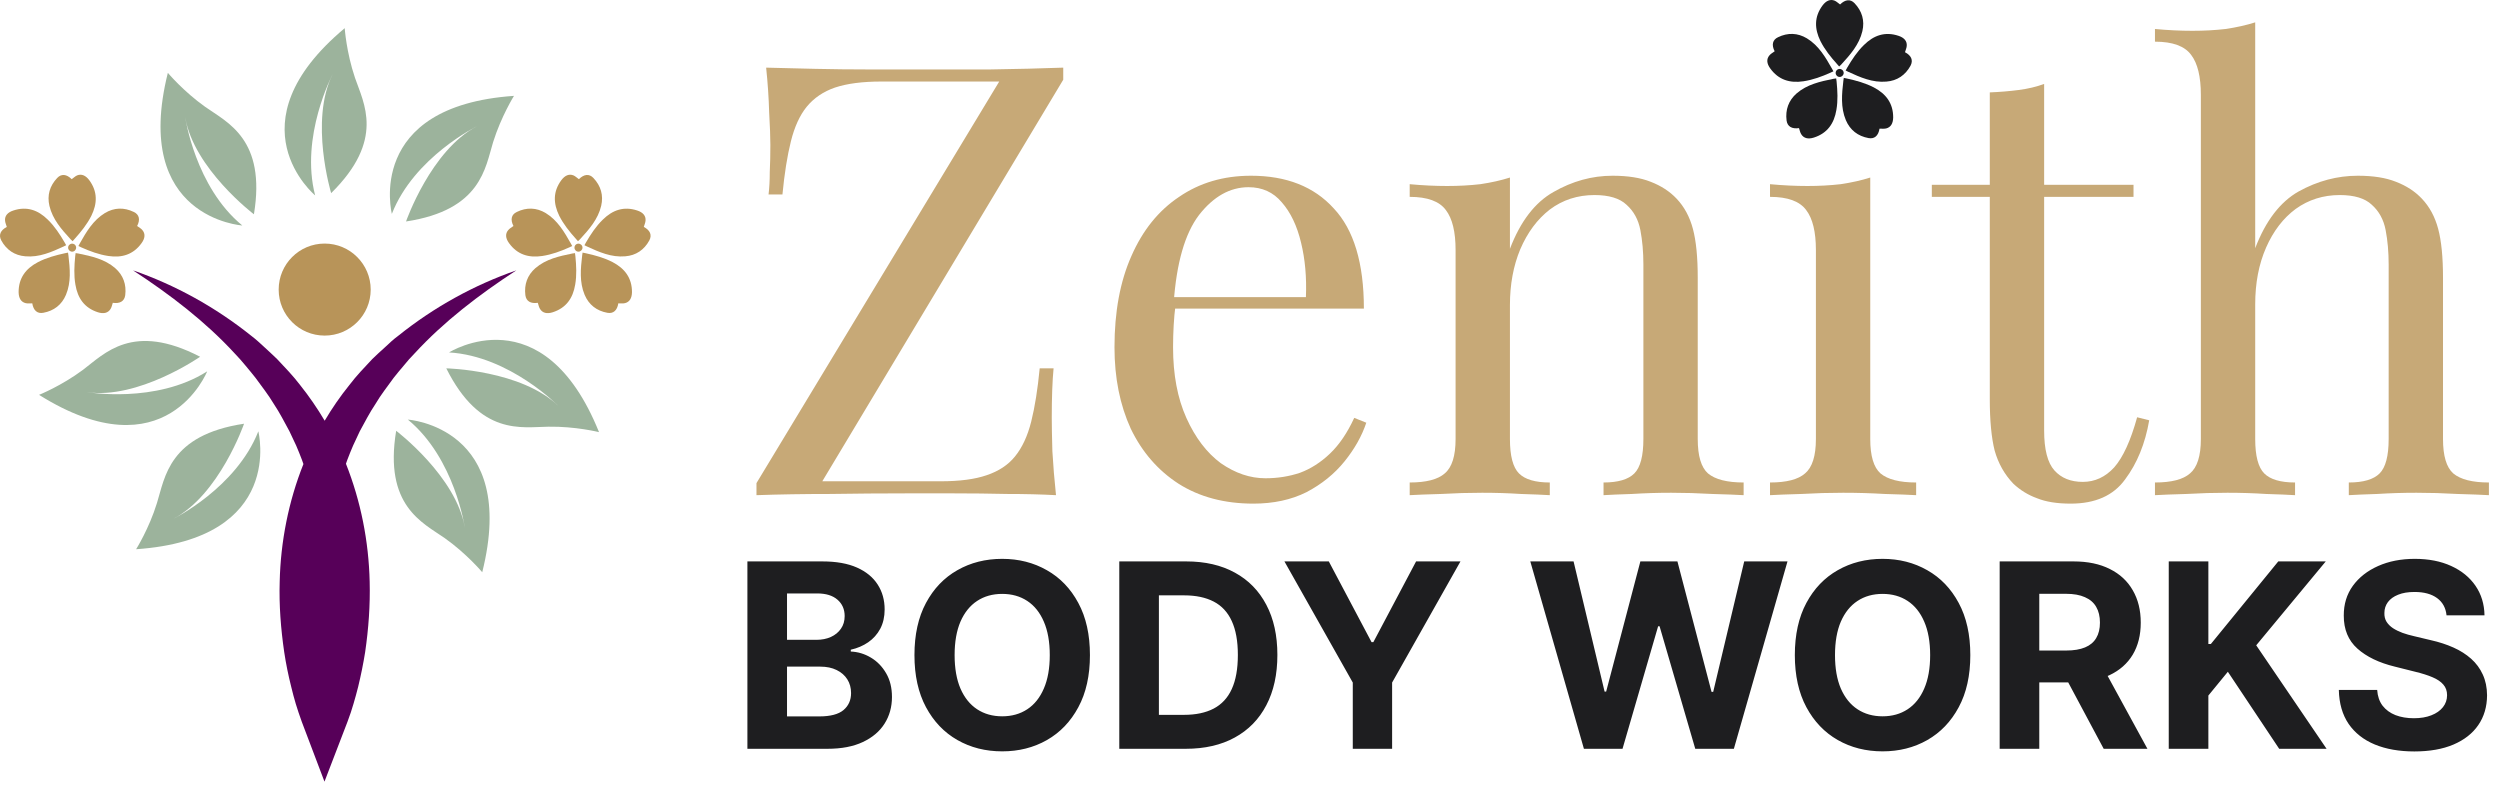 <svg xmlns="http://www.w3.org/2000/svg" fill="none" viewBox="0 0 621 201" height="201" width="621">
<path fill="#C7A977" d="M264.109 16.801V19.801L204.259 119.551H233.659C238.359 119.551 242.159 119.051 245.059 118.051C248.059 117.051 250.409 115.501 252.109 113.401C253.909 111.201 255.259 108.301 256.159 104.701C257.059 101.101 257.759 96.701 258.259 91.501H261.709C261.409 94.601 261.259 98.701 261.259 103.801C261.259 105.701 261.309 108.451 261.409 112.051C261.609 115.551 261.909 119.201 262.309 123.001C258.609 122.801 254.559 122.701 250.159 122.701C245.759 122.601 241.359 122.551 236.959 122.551C232.659 122.551 228.659 122.551 224.959 122.551C219.059 122.551 212.809 122.601 206.209 122.701C199.709 122.701 193.609 122.801 187.909 123.001V120.001L248.209 20.251H218.959C214.259 20.251 210.409 20.751 207.409 21.751C204.509 22.751 202.159 24.351 200.359 26.551C198.659 28.651 197.359 31.501 196.459 35.101C195.559 38.701 194.859 43.101 194.359 48.301H190.909C191.109 46.701 191.209 44.851 191.209 42.751C191.309 40.651 191.359 38.401 191.359 36.001C191.359 34.101 191.259 31.401 191.059 27.901C190.959 24.301 190.709 20.601 190.309 16.801C194.009 16.901 198.059 17.001 202.459 17.101C206.859 17.201 211.259 17.251 215.659 17.251C220.059 17.251 224.059 17.251 227.659 17.251C233.359 17.251 239.459 17.251 245.959 17.251C252.559 17.151 258.609 17.001 264.109 16.801Z"></path>
<path fill="#C7A977" d="M310.739 43.651C319.539 43.651 326.389 46.351 331.289 51.751C336.289 57.051 338.789 65.351 338.789 76.651H285.839L285.689 73.801H324.389C324.589 68.901 324.189 64.401 323.189 60.301C322.189 56.101 320.589 52.751 318.389 50.251C316.289 47.751 313.539 46.501 310.139 46.501C305.539 46.501 301.439 48.801 297.839 53.401C294.339 58.001 292.239 65.301 291.539 75.301L291.989 75.901C291.789 77.401 291.639 79.051 291.539 80.851C291.439 82.651 291.389 84.451 291.389 86.251C291.389 93.051 292.489 98.901 294.689 103.801C296.889 108.701 299.739 112.451 303.239 115.051C306.839 117.551 310.539 118.801 314.339 118.801C317.339 118.801 320.189 118.351 322.889 117.451C325.589 116.451 328.089 114.851 330.389 112.651C332.689 110.451 334.689 107.501 336.389 103.801L339.389 105.001C338.289 108.301 336.489 111.501 333.989 114.601C331.489 117.701 328.339 120.251 324.539 122.251C320.739 124.151 316.339 125.101 311.339 125.101C304.139 125.101 297.939 123.451 292.739 120.151C287.639 116.851 283.689 112.301 280.889 106.501C278.189 100.601 276.839 93.851 276.839 86.251C276.839 77.451 278.239 69.901 281.039 63.601C283.839 57.201 287.789 52.301 292.889 48.901C297.989 45.401 303.939 43.651 310.739 43.651Z"></path>
<path fill="#C7A977" d="M400.568 43.651C404.368 43.651 407.518 44.151 410.018 45.151C412.618 46.151 414.768 47.551 416.468 49.351C418.368 51.351 419.718 53.851 420.518 56.851C421.318 59.851 421.718 63.901 421.718 69.001V109.051C421.718 113.251 422.568 116.101 424.268 117.601C426.068 119.101 429.018 119.851 433.118 119.851V123.001C431.418 122.901 428.818 122.801 425.318 122.701C421.818 122.501 418.418 122.401 415.118 122.401C411.818 122.401 408.568 122.501 405.368 122.701C402.268 122.801 399.918 122.901 398.318 123.001V119.851C401.918 119.851 404.468 119.101 405.968 117.601C407.468 116.101 408.218 113.251 408.218 109.051V65.701C408.218 62.601 407.968 59.751 407.468 57.151C406.968 54.551 405.818 52.451 404.018 50.851C402.318 49.251 399.668 48.451 396.068 48.451C391.868 48.451 388.168 49.651 384.968 52.051C381.868 54.451 379.418 57.751 377.618 61.951C375.918 66.051 375.068 70.651 375.068 75.751V109.051C375.068 113.251 375.818 116.101 377.318 117.601C378.818 119.101 381.368 119.851 384.968 119.851V123.001C383.368 122.901 380.968 122.801 377.768 122.701C374.668 122.501 371.468 122.401 368.168 122.401C364.868 122.401 361.468 122.501 357.968 122.701C354.468 122.801 351.868 122.901 350.168 123.001V119.851C354.268 119.851 357.168 119.101 358.868 117.601C360.668 116.101 361.568 113.251 361.568 109.051V62.101C361.568 57.601 360.768 54.301 359.168 52.201C357.568 50.001 354.568 48.901 350.168 48.901V45.751C353.368 46.051 356.468 46.201 359.468 46.201C362.368 46.201 365.118 46.051 367.718 45.751C370.418 45.351 372.868 44.801 375.068 44.101V61.801C377.668 55.001 381.268 50.301 385.868 47.701C390.568 45.001 395.468 43.651 400.568 43.651Z"></path>
<path fill="#C7A977" d="M464.57 44.101V109.051C464.57 113.251 465.42 116.101 467.12 117.601C468.92 119.101 471.87 119.851 475.97 119.851V123.001C474.27 122.901 471.67 122.801 468.17 122.701C464.77 122.501 461.32 122.401 457.82 122.401C454.42 122.401 450.97 122.501 447.47 122.701C443.97 122.801 441.37 122.901 439.67 123.001V119.851C443.77 119.851 446.67 119.101 448.37 117.601C450.17 116.101 451.07 113.251 451.07 109.051V62.101C451.07 57.601 450.27 54.301 448.67 52.201C447.07 50.001 444.07 48.901 439.67 48.901V45.751C442.87 46.051 445.97 46.201 448.97 46.201C451.87 46.201 454.62 46.051 457.22 45.751C459.92 45.351 462.37 44.801 464.57 44.101Z"></path>
<path fill="#C7A977" d="M507.765 20.851V45.901H529.965V48.901H507.765V106.951C507.765 111.651 508.615 114.951 510.315 116.851C512.015 118.751 514.365 119.701 517.365 119.701C520.365 119.701 522.965 118.501 525.165 116.101C527.365 113.601 529.265 109.451 530.865 103.651L533.865 104.401C532.865 110.201 530.865 115.101 527.865 119.101C524.965 123.101 520.465 125.101 514.365 125.101C510.965 125.101 508.165 124.651 505.965 123.751C503.765 122.951 501.815 121.751 500.115 120.151C497.915 117.851 496.365 115.101 495.465 111.901C494.665 108.701 494.265 104.451 494.265 99.151V48.901H479.865V45.901H494.265V22.951C496.765 22.851 499.165 22.651 501.465 22.351C503.765 22.051 505.865 21.551 507.765 20.851Z"></path>
<path fill="#C7A977" d="M560.193 5.551V61.651C562.793 54.851 566.393 50.151 570.993 47.551C575.693 44.951 580.593 43.651 585.693 43.651C589.493 43.651 592.643 44.151 595.143 45.151C597.743 46.151 599.893 47.551 601.593 49.351C603.493 51.351 604.843 53.851 605.643 56.851C606.443 59.851 606.843 63.901 606.843 69.001V109.051C606.843 113.251 607.693 116.101 609.393 117.601C611.193 119.101 614.143 119.851 618.243 119.851V123.001C616.543 122.901 613.943 122.801 610.443 122.701C606.943 122.501 603.543 122.401 600.243 122.401C596.943 122.401 593.693 122.501 590.493 122.701C587.393 122.801 585.043 122.901 583.443 123.001V119.851C587.043 119.851 589.593 119.101 591.093 117.601C592.593 116.101 593.343 113.251 593.343 109.051V65.701C593.343 62.601 593.093 59.751 592.593 57.151C592.093 54.551 590.943 52.451 589.143 50.851C587.443 49.251 584.793 48.451 581.193 48.451C577.093 48.451 573.443 49.601 570.243 51.901C567.143 54.201 564.693 57.401 562.893 61.501C561.093 65.601 560.193 70.301 560.193 75.601V109.051C560.193 113.251 560.943 116.101 562.443 117.601C563.943 119.101 566.493 119.851 570.093 119.851V123.001C568.493 122.901 566.093 122.801 562.893 122.701C559.793 122.501 556.593 122.401 553.293 122.401C549.993 122.401 546.593 122.501 543.093 122.701C539.593 122.801 536.993 122.901 535.293 123.001V119.851C539.393 119.851 542.293 119.101 543.993 117.601C545.793 116.101 546.693 113.251 546.693 109.051V23.551C546.693 19.051 545.893 15.751 544.293 13.651C542.693 11.451 539.693 10.351 535.293 10.351V7.201C538.493 7.501 541.593 7.651 544.593 7.651C547.493 7.651 550.243 7.501 552.843 7.201C555.543 6.801 557.993 6.251 560.193 5.551Z"></path>
<path fill="#1E1E20" d="M457.077 1.108C456.592 0.777 456.21 0.368 455.725 0.164C454.653 -0.269 453.607 0.164 452.714 1.363C450.622 4.195 450.699 7.155 452.204 10.216C453.276 12.334 454.755 14.171 456.337 15.931C456.541 16.161 456.847 16.518 456.847 16.518C456.847 16.518 457.205 16.161 457.358 16.033C459.603 13.584 461.822 11.084 462.613 7.742C463.226 5.114 462.537 2.767 460.674 0.802C459.628 -0.295 458.353 -0.142 457.077 1.108Z"></path>
<path fill="#1E1E20" d="M473.201 12.971C473.354 12.41 473.609 11.899 473.635 11.389C473.737 10.216 472.997 9.348 471.568 8.889C468.252 7.792 465.445 8.761 463.021 11.16C461.312 12.818 460.037 14.782 458.837 16.823C458.684 17.104 458.455 17.512 458.455 17.512C458.455 17.512 458.888 17.742 459.067 17.818C462.103 19.222 465.165 20.574 468.583 20.268C471.262 20.064 473.303 18.66 474.579 16.313C475.293 14.961 474.757 13.787 473.201 12.971Z"></path>
<path fill="#1E1E20" d="M466.874 31.953C467.461 31.953 468.022 32.029 468.532 31.902C469.655 31.621 470.242 30.677 470.267 29.172C470.267 25.651 468.481 23.304 465.471 21.722C463.353 20.625 461.083 20.013 458.761 19.503C458.455 19.426 457.996 19.35 457.996 19.35C457.996 19.35 457.919 19.834 457.894 20.038C457.511 23.33 457.179 26.672 458.506 29.835C459.552 32.31 461.491 33.815 464.144 34.3C465.624 34.581 466.593 33.713 466.874 31.953Z"></path>
<path fill="#1E1E20" d="M446.872 31.823C447.051 32.359 447.153 32.92 447.433 33.354C448.046 34.349 449.143 34.629 450.571 34.17C453.914 33.098 455.597 30.675 456.159 27.307C456.567 24.96 456.439 22.613 456.21 20.24C456.184 19.934 456.108 19.475 456.108 19.475C456.108 19.475 455.623 19.551 455.419 19.577C452.179 20.24 448.888 20.954 446.285 23.2C444.27 24.96 443.453 27.282 443.785 29.935C443.989 31.44 445.112 32.078 446.872 31.823Z"></path>
<path fill="#1E1E20" d="M440.825 12.74C440.341 13.097 439.856 13.352 439.524 13.761C438.759 14.654 438.835 15.776 439.728 17.001C441.769 19.833 444.601 20.7 447.969 20.19C450.342 19.833 452.536 19.016 454.704 18.047C454.985 17.919 455.419 17.715 455.419 17.715C455.419 17.715 455.189 17.282 455.087 17.103C453.454 14.22 451.77 11.312 448.836 9.526C446.54 8.148 444.091 8.071 441.667 9.245C440.29 9.883 440.009 11.158 440.825 12.74Z"></path>
<path fill="#1E1E20" d="M455.98 18.122C455.98 18.658 456.414 19.117 456.975 19.117C457.511 19.117 457.97 18.658 457.97 18.122C457.97 17.561 457.511 17.127 456.975 17.127C456.414 17.127 455.98 17.561 455.98 18.122Z"></path>
<path fill="#1E1E20" d="M185.655 186V139.455H204.291C207.715 139.455 210.571 139.962 212.859 140.977C215.147 141.992 216.867 143.402 218.018 145.205C219.17 146.992 219.745 149.053 219.745 151.386C219.745 153.205 219.382 154.803 218.655 156.182C217.927 157.545 216.927 158.667 215.655 159.545C214.397 160.409 212.958 161.023 211.336 161.386V161.841C213.109 161.917 214.768 162.417 216.314 163.341C217.874 164.265 219.139 165.561 220.109 167.227C221.079 168.879 221.564 170.848 221.564 173.136C221.564 175.606 220.95 177.811 219.723 179.75C218.511 181.674 216.715 183.197 214.336 184.318C211.958 185.439 209.026 186 205.541 186H185.655ZM195.495 177.955H203.518C206.261 177.955 208.261 177.432 209.518 176.386C210.776 175.326 211.405 173.917 211.405 172.159C211.405 170.871 211.094 169.735 210.473 168.75C209.852 167.765 208.965 166.992 207.814 166.432C206.677 165.871 205.321 165.591 203.745 165.591H195.495V177.955ZM195.495 158.932H202.791C204.139 158.932 205.336 158.697 206.382 158.227C207.442 157.742 208.276 157.061 208.882 156.182C209.503 155.303 209.814 154.25 209.814 153.023C209.814 151.341 209.215 149.985 208.018 148.955C206.836 147.924 205.155 147.409 202.973 147.409H195.495V158.932ZM270.74 162.727C270.74 167.803 269.778 172.121 267.853 175.682C265.944 179.242 263.338 181.962 260.035 183.841C256.747 185.705 253.05 186.636 248.944 186.636C244.808 186.636 241.096 185.697 237.808 183.818C234.52 181.939 231.922 179.22 230.013 175.659C228.103 172.098 227.149 167.788 227.149 162.727C227.149 157.652 228.103 153.333 230.013 149.773C231.922 146.212 234.52 143.5 237.808 141.636C241.096 139.758 244.808 138.818 248.944 138.818C253.05 138.818 256.747 139.758 260.035 141.636C263.338 143.5 265.944 146.212 267.853 149.773C269.778 153.333 270.74 157.652 270.74 162.727ZM260.763 162.727C260.763 159.439 260.27 156.667 259.285 154.409C258.316 152.152 256.944 150.439 255.172 149.273C253.399 148.106 251.323 147.523 248.944 147.523C246.566 147.523 244.49 148.106 242.717 149.273C240.944 150.439 239.566 152.152 238.581 154.409C237.611 156.667 237.126 159.439 237.126 162.727C237.126 166.015 237.611 168.788 238.581 171.045C239.566 173.303 240.944 175.015 242.717 176.182C244.49 177.348 246.566 177.932 248.944 177.932C251.323 177.932 253.399 177.348 255.172 176.182C256.944 175.015 258.316 173.303 259.285 171.045C260.27 168.788 260.763 166.015 260.763 162.727ZM294.53 186H278.03V139.455H294.666C299.348 139.455 303.378 140.386 306.757 142.25C310.136 144.098 312.734 146.758 314.552 150.227C316.386 153.697 317.302 157.848 317.302 162.682C317.302 167.53 316.386 171.697 314.552 175.182C312.734 178.667 310.12 181.341 306.711 183.205C303.317 185.068 299.257 186 294.53 186ZM287.87 177.568H294.12C297.03 177.568 299.477 177.053 301.461 176.023C303.461 174.977 304.961 173.364 305.961 171.182C306.977 168.985 307.484 166.152 307.484 162.682C307.484 159.242 306.977 156.432 305.961 154.25C304.961 152.068 303.469 150.462 301.484 149.432C299.499 148.402 297.052 147.886 294.143 147.886H287.87V177.568ZM319.052 139.455H330.075L340.689 159.5H341.143L351.757 139.455H362.78L345.802 169.545V186H336.03V169.545L319.052 139.455ZM393.444 186L380.126 139.455H390.876L398.581 171.795H398.967L407.467 139.455H416.672L425.149 171.864H425.558L433.263 139.455H444.013L430.694 186H421.103L412.24 155.568H411.876L403.035 186H393.444ZM489.427 162.727C489.427 167.803 488.465 172.121 486.541 175.682C484.632 179.242 482.026 181.962 478.723 183.841C475.435 185.705 471.738 186.636 467.632 186.636C463.495 186.636 459.783 185.697 456.495 183.818C453.208 181.939 450.609 179.22 448.7 175.659C446.791 172.098 445.836 167.788 445.836 162.727C445.836 157.652 446.791 153.333 448.7 149.773C450.609 146.212 453.208 143.5 456.495 141.636C459.783 139.758 463.495 138.818 467.632 138.818C471.738 138.818 475.435 139.758 478.723 141.636C482.026 143.5 484.632 146.212 486.541 149.773C488.465 153.333 489.427 157.652 489.427 162.727ZM479.45 162.727C479.45 159.439 478.958 156.667 477.973 154.409C477.003 152.152 475.632 150.439 473.859 149.273C472.086 148.106 470.011 147.523 467.632 147.523C465.253 147.523 463.177 148.106 461.405 149.273C459.632 150.439 458.253 152.152 457.268 154.409C456.299 156.667 455.814 159.439 455.814 162.727C455.814 166.015 456.299 168.788 457.268 171.045C458.253 173.303 459.632 175.015 461.405 176.182C463.177 177.348 465.253 177.932 467.632 177.932C470.011 177.932 472.086 177.348 473.859 176.182C475.632 175.015 477.003 173.303 477.973 171.045C478.958 168.788 479.45 166.015 479.45 162.727ZM496.717 186V139.455H515.081C518.596 139.455 521.596 140.083 524.081 141.341C526.581 142.583 528.482 144.348 529.785 146.636C531.103 148.909 531.763 151.583 531.763 154.659C531.763 157.75 531.096 160.409 529.763 162.636C528.429 164.848 526.497 166.545 523.967 167.727C521.452 168.909 518.406 169.5 514.831 169.5H502.535V161.591H513.24C515.119 161.591 516.679 161.333 517.922 160.818C519.164 160.303 520.088 159.53 520.694 158.5C521.316 157.47 521.626 156.189 521.626 154.659C521.626 153.114 521.316 151.811 520.694 150.75C520.088 149.689 519.156 148.886 517.899 148.341C516.656 147.78 515.088 147.5 513.194 147.5H506.558V186H496.717ZM521.853 164.818L533.422 186H522.558L511.24 164.818H521.853ZM538.717 186V139.455H548.558V159.977H549.172L565.922 139.455H577.717L560.444 160.295L577.922 186H566.149L553.399 166.864L548.558 172.773V186H538.717ZM607.717 152.841C607.535 151.008 606.755 149.583 605.376 148.568C603.997 147.553 602.126 147.045 599.763 147.045C598.156 147.045 596.8 147.273 595.694 147.727C594.588 148.167 593.74 148.78 593.149 149.568C592.573 150.356 592.285 151.25 592.285 152.25C592.255 153.083 592.429 153.811 592.808 154.432C593.202 155.053 593.74 155.591 594.422 156.045C595.103 156.485 595.891 156.871 596.785 157.205C597.679 157.523 598.634 157.795 599.649 158.023L603.831 159.023C605.861 159.477 607.725 160.083 609.422 160.841C611.119 161.598 612.588 162.53 613.831 163.636C615.073 164.742 616.035 166.045 616.717 167.545C617.414 169.045 617.77 170.765 617.785 172.705C617.77 175.553 617.043 178.023 615.603 180.114C614.179 182.189 612.119 183.803 609.422 184.955C606.74 186.091 603.505 186.659 599.717 186.659C595.96 186.659 592.687 186.083 589.899 184.932C587.126 183.78 584.96 182.076 583.399 179.818C581.853 177.545 581.043 174.735 580.967 171.386H590.49C590.596 172.947 591.043 174.25 591.831 175.295C592.634 176.326 593.702 177.106 595.035 177.636C596.384 178.152 597.906 178.409 599.603 178.409C601.27 178.409 602.717 178.167 603.944 177.682C605.187 177.197 606.149 176.523 606.831 175.659C607.513 174.795 607.853 173.803 607.853 172.682C607.853 171.636 607.543 170.758 606.922 170.045C606.316 169.333 605.422 168.727 604.24 168.227C603.073 167.727 601.641 167.273 599.944 166.864L594.876 165.591C590.952 164.636 587.853 163.144 585.581 161.114C583.308 159.083 582.179 156.348 582.194 152.909C582.179 150.091 582.929 147.629 584.444 145.523C585.975 143.417 588.073 141.773 590.74 140.591C593.406 139.409 596.437 138.818 599.831 138.818C603.285 138.818 606.3 139.409 608.876 140.591C611.467 141.773 613.482 143.417 614.922 145.523C616.361 147.629 617.103 150.068 617.149 152.841H607.717Z"></path>
<path fill="#B89459" d="M17.814 44.507C18.298 44.175 18.681 43.767 19.166 43.563C20.237 43.129 21.283 43.563 22.176 44.762C24.268 47.594 24.192 50.553 22.686 53.615C21.615 55.732 20.135 57.569 18.553 59.33C18.349 59.559 18.043 59.916 18.043 59.916C18.043 59.916 17.686 59.559 17.533 59.432C15.288 56.982 13.068 54.482 12.277 51.14C11.665 48.512 12.354 46.165 14.216 44.2C15.262 43.103 16.538 43.257 17.814 44.507Z"></path>
<path fill="#B89459" d="M1.689 56.369C1.536 55.808 1.281 55.298 1.256 54.788C1.154 53.614 1.894 52.747 3.322 52.287C6.639 51.19 9.445 52.16 11.869 54.558C13.578 56.216 14.854 58.181 16.053 60.222C16.206 60.502 16.436 60.911 16.436 60.911C16.436 60.911 16.002 61.14 15.823 61.217C12.787 62.62 9.726 63.972 6.307 63.666C3.628 63.462 1.587 62.059 0.312 59.712C-0.403 58.359 0.133 57.186 1.689 56.369Z"></path>
<path fill="#B89459" d="M8.016 75.351C7.43 75.351 6.868 75.428 6.358 75.3C5.236 75.02 4.649 74.076 4.623 72.57C4.623 69.05 6.409 66.703 9.42 65.121C11.537 64.024 13.808 63.411 16.13 62.901C16.436 62.825 16.895 62.748 16.895 62.748C16.895 62.748 16.971 63.233 16.997 63.437C17.38 66.728 17.711 70.07 16.385 73.234C15.339 75.709 13.4 77.214 10.746 77.698C9.267 77.979 8.297 77.112 8.016 75.351Z"></path>
<path fill="#B89459" d="M28.019 75.221C27.84 75.757 27.738 76.318 27.457 76.752C26.845 77.747 25.748 78.028 24.319 77.568C20.977 76.497 19.293 74.073 18.732 70.706C18.324 68.358 18.451 66.011 18.681 63.638C18.706 63.332 18.783 62.873 18.783 62.873C18.783 62.873 19.268 62.95 19.472 62.975C22.712 63.638 26.003 64.353 28.605 66.598C30.621 68.358 31.437 70.68 31.106 73.333C30.902 74.838 29.779 75.476 28.019 75.221Z"></path>
<path fill="#B89459" d="M34.065 56.139C34.55 56.496 35.035 56.751 35.366 57.159C36.132 58.052 36.055 59.175 35.162 60.399C33.121 63.231 30.289 64.099 26.922 63.588C24.549 63.231 22.355 62.415 20.186 61.445C19.905 61.318 19.472 61.114 19.472 61.114C19.472 61.114 19.701 60.68 19.803 60.501C21.436 57.618 23.12 54.71 26.054 52.924C28.35 51.546 30.799 51.47 33.223 52.643C34.601 53.281 34.882 54.557 34.065 56.139Z"></path>
<path fill="#B89459" d="M18.91 61.52C18.91 62.056 18.477 62.515 17.916 62.515C17.38 62.515 16.921 62.056 16.921 61.52C16.921 60.959 17.38 60.525 17.916 60.525C18.477 60.525 18.91 60.959 18.91 61.52Z"></path>
<path fill="#B89459" d="M143.796 44.507C143.311 44.175 142.928 43.767 142.443 43.563C141.372 43.129 140.326 43.563 139.433 44.762C137.341 47.594 137.417 50.553 138.923 53.615C139.994 55.732 141.474 57.569 143.056 59.33C143.26 59.559 143.566 59.916 143.566 59.916C143.566 59.916 143.923 59.559 144.076 59.432C146.321 56.982 148.541 54.482 149.332 51.14C149.944 48.512 149.255 46.165 147.393 44.2C146.347 43.103 145.071 43.257 143.796 44.507Z"></path>
<path fill="#B89459" d="M159.92 56.369C160.073 55.808 160.328 55.298 160.353 54.788C160.455 53.614 159.715 52.747 158.287 52.287C154.97 51.19 152.164 52.16 149.74 54.558C148.031 56.216 146.755 58.181 145.556 60.222C145.403 60.502 145.173 60.911 145.173 60.911C145.173 60.911 145.607 61.14 145.785 61.217C148.822 62.62 151.883 63.972 155.302 63.666C157.981 63.462 160.022 62.059 161.297 59.712C162.012 58.359 161.476 57.186 159.92 56.369Z"></path>
<path fill="#B89459" d="M153.592 75.351C154.179 75.351 154.741 75.428 155.251 75.3C156.373 75.02 156.96 74.076 156.986 72.57C156.986 69.05 155.2 66.703 152.189 65.121C150.072 64.024 147.801 63.411 145.479 62.901C145.173 62.825 144.714 62.748 144.714 62.748C144.714 62.748 144.638 63.233 144.612 63.437C144.229 66.728 143.898 70.07 145.224 73.234C146.27 75.709 148.209 77.214 150.863 77.698C152.342 77.979 153.312 77.112 153.592 75.351Z"></path>
<path fill="#B89459" d="M133.59 75.221C133.769 75.757 133.871 76.318 134.152 76.752C134.764 77.747 135.861 78.028 137.29 77.568C140.632 76.497 142.316 74.073 142.877 70.706C143.285 68.358 143.158 66.011 142.928 63.638C142.903 63.332 142.826 62.873 142.826 62.873C142.826 62.873 142.341 62.95 142.137 62.975C138.897 63.638 135.606 64.353 133.004 66.598C130.988 68.358 130.172 70.68 130.503 73.333C130.708 74.838 131.83 75.476 133.59 75.221Z"></path>
<path fill="#B89459" d="M127.544 56.139C127.059 56.496 126.574 56.751 126.243 57.159C125.477 58.052 125.554 59.175 126.447 60.399C128.488 63.231 131.32 64.099 134.687 63.588C137.06 63.231 139.254 62.415 141.423 61.445C141.704 61.318 142.137 61.114 142.137 61.114C142.137 61.114 141.908 60.68 141.806 60.501C140.173 57.618 138.489 54.71 135.555 52.924C133.259 51.546 130.81 51.47 128.386 52.643C127.008 53.281 126.728 54.557 127.544 56.139Z"></path>
<path fill="#B89459" d="M142.698 61.52C142.698 62.056 143.132 62.515 143.693 62.515C144.229 62.515 144.688 62.056 144.688 61.52C144.688 60.959 144.229 60.525 143.693 60.525C143.132 60.525 142.698 60.959 142.698 61.52Z"></path>
<path fill="#570059" d="M98.893 83.433C97.745 84.275 96.699 85.245 95.653 86.24C94.607 87.209 93.51 88.153 92.489 89.174C90.525 91.266 88.509 93.358 86.775 95.654C84.529 98.435 82.488 101.394 80.651 104.507C78.814 101.394 76.773 98.435 74.554 95.654C72.793 93.332 70.778 91.266 68.814 89.174C67.793 88.153 66.696 87.209 65.65 86.214C64.604 85.245 63.558 84.275 62.41 83.408C53.506 76.29 43.53 70.779 33.045 67.156C42.331 73.228 51.057 79.913 58.302 87.796C59.246 88.766 60.114 89.761 60.956 90.781C61.797 91.827 62.69 92.822 63.481 93.868C65.038 96.011 66.67 98.078 68.023 100.348C69.477 102.517 70.65 104.839 71.9 107.135L73.559 110.656C74.095 111.829 74.528 113.054 75.013 114.253C75.141 114.585 75.243 114.916 75.37 115.273C71.671 124.535 69.706 134.536 69.477 144.486C69.298 150.353 69.757 156.196 70.599 161.987C71.033 164.87 71.62 167.753 72.334 170.585C72.674 172.014 73.057 173.443 73.482 174.871C73.942 176.325 74.35 177.627 74.962 179.285L80.6 194.159L86.315 179.285C86.953 177.627 87.361 176.325 87.795 174.871C88.22 173.443 88.611 172.014 88.969 170.585C89.657 167.753 90.244 164.87 90.703 161.987C91.545 156.196 91.979 150.353 91.826 144.486C91.596 134.51 89.632 124.509 85.933 115.197C86.035 114.891 86.137 114.559 86.264 114.253C86.749 113.054 87.183 111.829 87.718 110.656L89.377 107.109C90.627 104.839 91.8 102.517 93.28 100.323C94.607 98.052 96.24 96.011 97.796 93.843C98.587 92.797 99.48 91.802 100.322 90.781C101.164 89.735 102.031 88.74 102.975 87.796C110.221 79.913 118.946 73.228 128.258 67.156C117.747 70.805 107.797 76.29 98.893 83.433Z"></path>
<path fill="#B89459" d="M80.651 83.361C86.953 83.361 92.081 78.259 92.081 71.932C92.081 65.63 86.953 60.502 80.651 60.502C74.324 60.502 69.222 65.63 69.222 71.932C69.222 78.259 74.324 83.361 80.651 83.361Z"></path>
<path fill="#9CB39C" d="M78.279 48.535C78.279 48.535 57.052 30.905 85.626 7C85.626 7 86.035 12.995 88.178 19.323C90.321 25.624 95.704 34.707 82.259 47.974C82.259 47.974 76.825 30.012 82.616 18.455C82.616 18.455 74.477 33.891 78.279 48.535Z"></path>
<path fill="#9CB39C" d="M60.19 56.01C60.19 56.01 32.662 54.224 41.694 18.098C41.694 18.098 45.571 22.715 51.006 26.568C56.465 30.42 66.16 34.604 63.073 53.229C63.073 53.229 48.123 41.876 46.005 29.119C46.005 29.119 48.48 46.417 60.19 56.01Z"></path>
<path fill="#9CB39C" d="M51.465 92.242C51.465 92.242 41.26 117.856 9.7 98.084C9.7 98.084 15.288 95.839 20.62 91.859C25.952 87.853 32.943 79.919 49.705 88.619C49.705 88.619 34.295 99.334 21.513 97.395C21.513 97.395 38.709 100.38 51.465 92.242Z"></path>
<path fill="#9CB39C" d="M64.17 107.14C64.17 107.14 70.982 133.877 33.81 136.429C33.81 136.429 37.025 131.326 38.989 124.948C40.979 118.57 41.949 108.058 60.624 105.252C60.624 105.252 54.475 122.983 42.969 128.928C42.969 128.928 58.66 121.223 64.17 107.14Z"></path>
<path fill="#9CB39C" d="M101.317 104.229C101.317 104.229 128.845 106.014 119.788 142.141C119.788 142.141 115.91 137.523 110.476 133.67C105.016 129.843 95.321 125.659 98.408 107.009C98.408 107.009 113.384 118.363 115.476 131.119C115.476 131.119 113.002 113.847 101.317 104.229Z"></path>
<path fill="#9CB39C" d="M111.547 87.544C111.547 87.544 134.866 72.797 148.796 107.342C148.796 107.342 142.954 105.888 136.269 105.99C129.61 106.066 119.303 108.388 110.859 91.498C110.859 91.498 129.611 91.881 138.821 100.964C138.821 100.964 126.651 88.437 111.547 87.544Z"></path>
<path fill="#9CB39C" d="M97.337 53.127C97.337 53.127 90.525 26.389 127.672 23.812C127.672 23.812 124.483 28.941 122.493 35.293C120.528 41.671 119.533 52.183 100.858 55.015C100.858 55.015 107.032 37.283 118.513 31.339C118.513 31.339 102.848 39.018 97.337 53.127Z"></path>
</svg>
